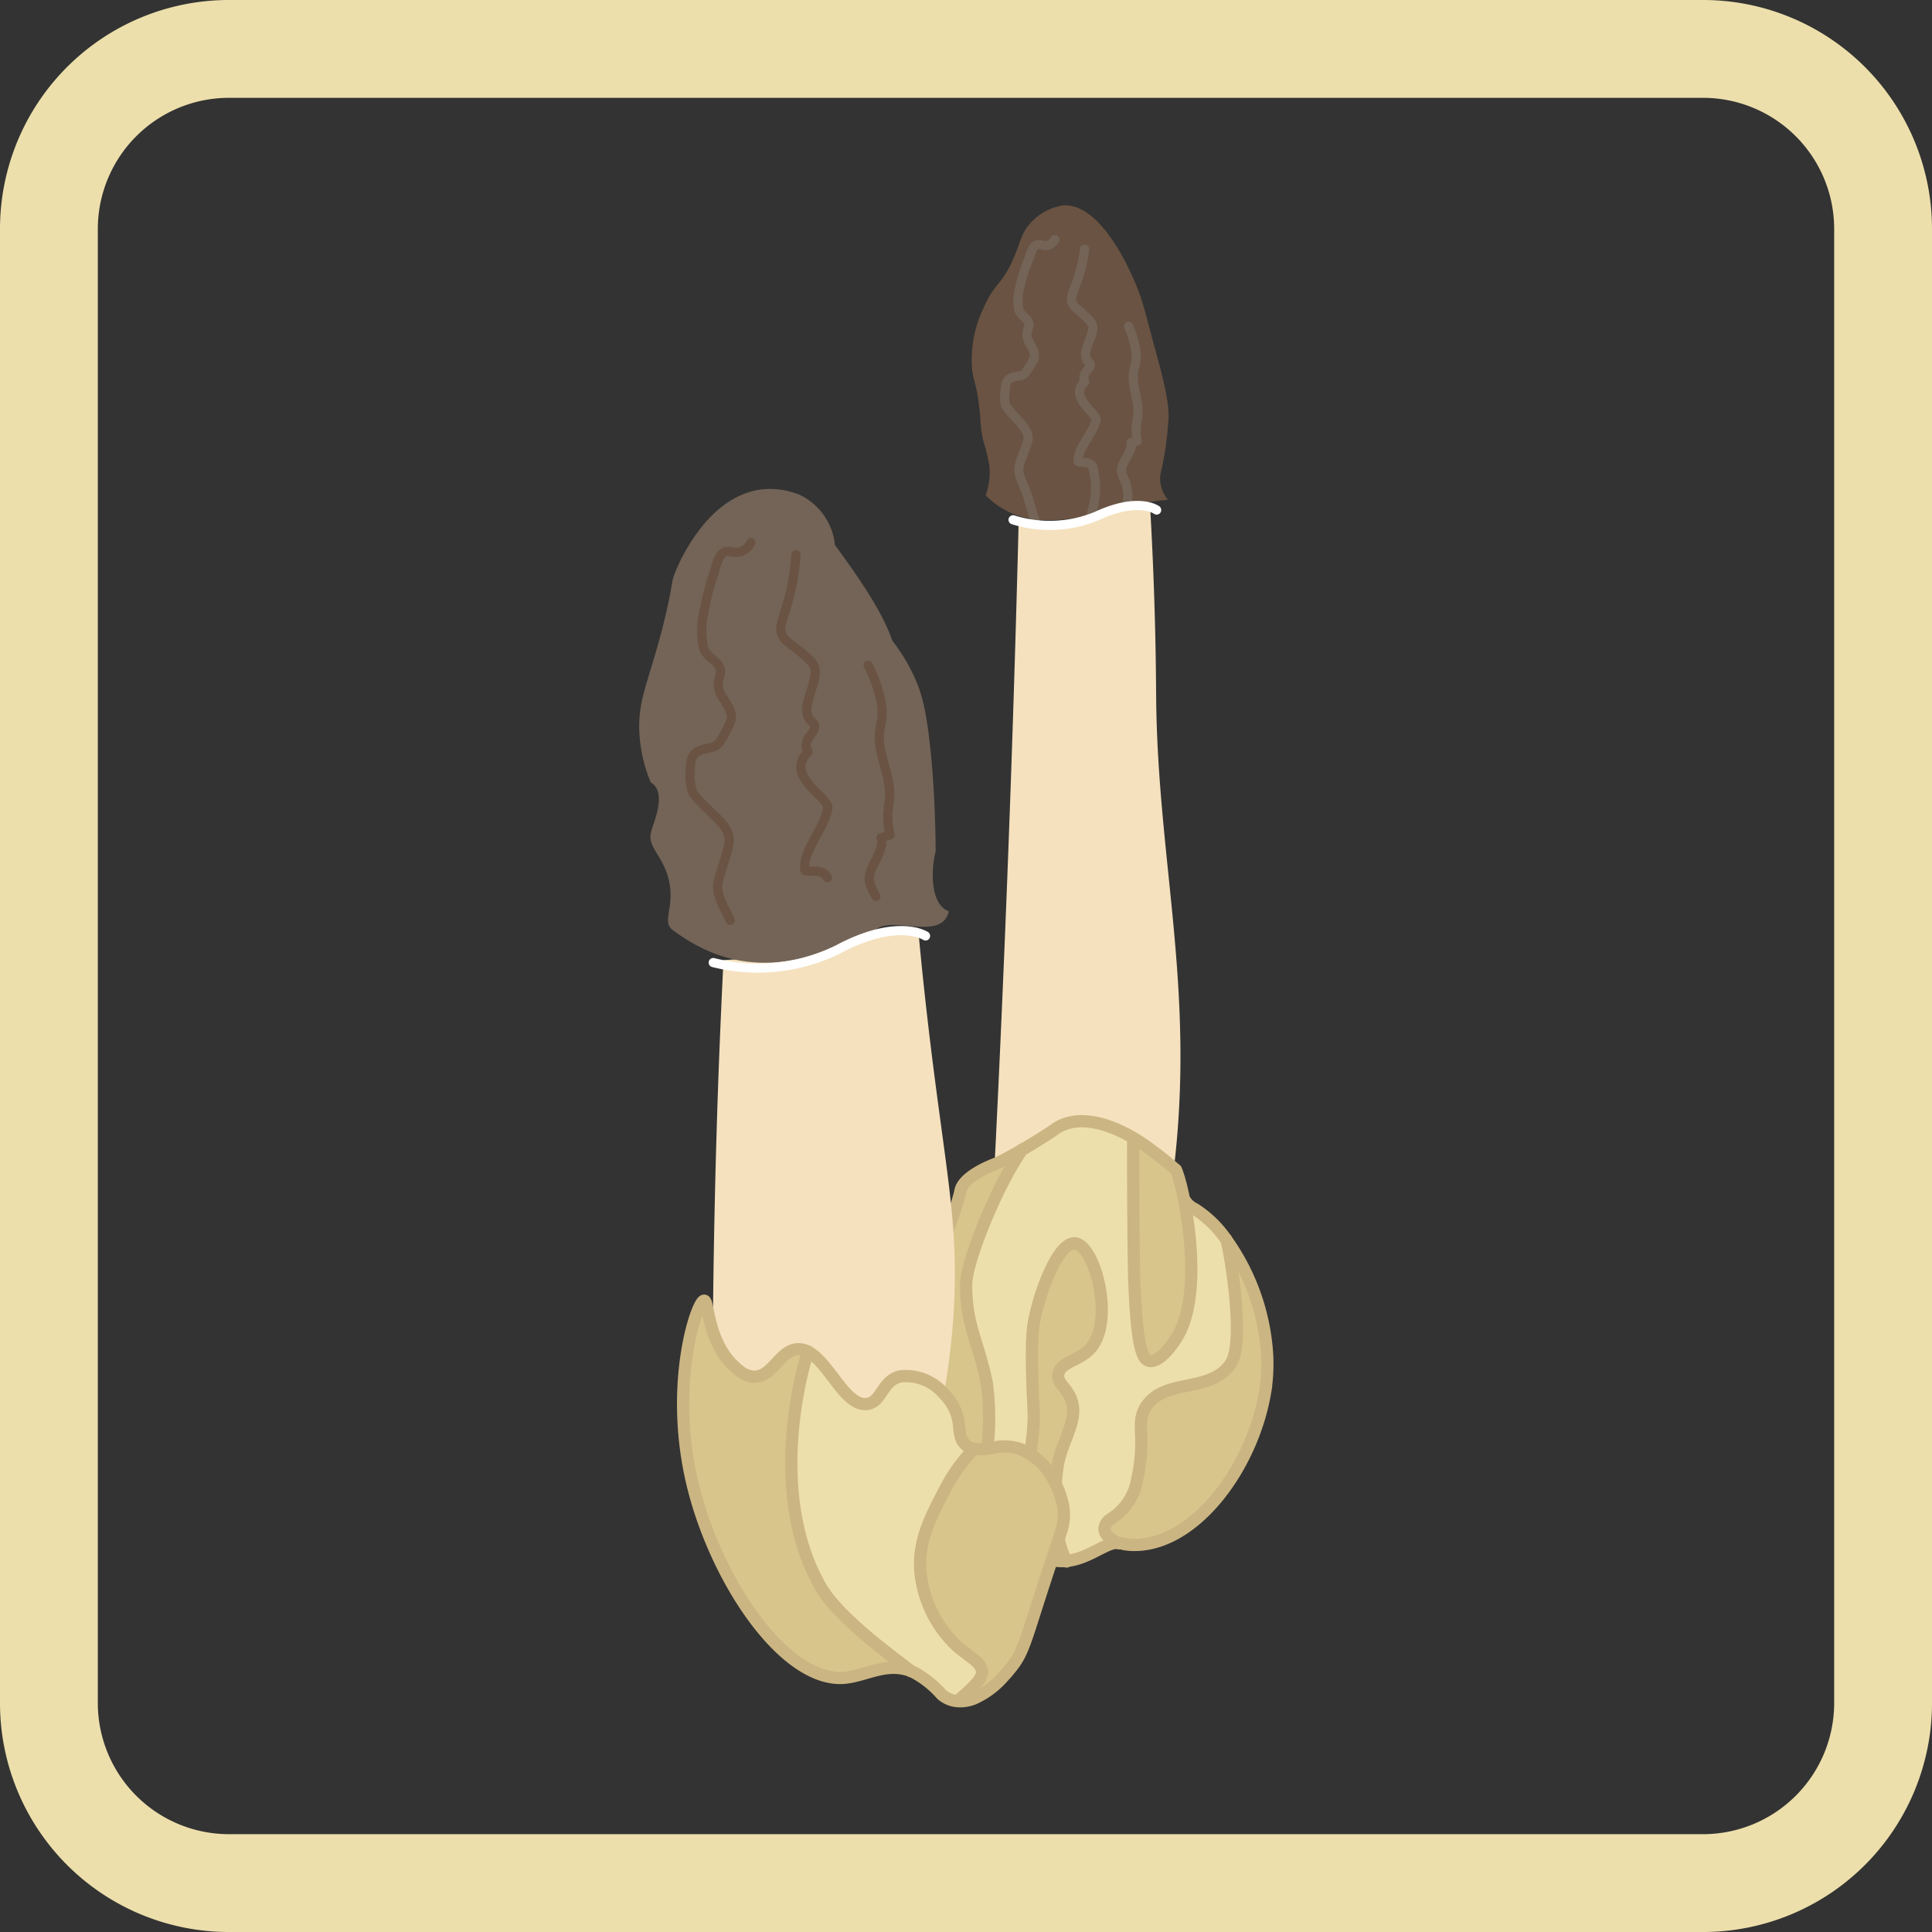 <svg id="Слой_1" data-name="Слой 1" xmlns="http://www.w3.org/2000/svg" viewBox="0 0 158 158"><rect x="0" y="0" width="158" height="158" fill="#333333" stroke="none"/><defs><style>.cls-1{fill:#eddfab;}.cls-2{fill:#f5e1be;}.cls-3{fill:#6a5342;}.cls-10,.cls-4,.cls-5,.cls-7,.cls-8{fill:none;}.cls-4{stroke:#736457;}.cls-10,.cls-4,.cls-5,.cls-8{stroke-linecap:round;stroke-linejoin:round;}.cls-10,.cls-4,.cls-5{stroke-width:0.75px;}.cls-5{stroke:#fff;}.cls-6{fill:#d8c58b;}.cls-7,.cls-8{stroke:#cbb582;}.cls-7{stroke-miterlimit:10;}.cls-9{fill:#736457;}.cls-10{stroke:#6a5342;}</style></defs><g id="_03._Веселка" data-name="03. Веселка"><path class="cls-1" d="M139.28,8A10.73,10.73,0,0,1,150,18.72V139.28A10.73,10.73,0,0,1,139.28,150H18.72A10.73,10.73,0,0,1,8,139.28V18.72A10.73,10.73,0,0,1,18.72,8H139.28m0-8H18.72A18.72,18.72,0,0,0,0,18.72V139.28A18.72,18.72,0,0,0,18.72,158H139.28A18.72,18.72,0,0,0,158,139.28V18.72A18.72,18.72,0,0,0,139.28,0Z"/><path class="cls-2" d="M93.14,41.15c.3.05.61.12.91.15.12,2.12.21,4,.28,5.8.2,5.09.21,8.84.22,9.79.1,14,3.47,24.74,1.21,40.52-.44,3.12-1,5.58-1.27,6.79l-13.43-3.49q.31-5.92.59-11.89,1.09-23.41,1.66-46.3c.41.15.88.15,1.27.27a5.16,5.16,0,0,0,1.53.24,6.16,6.16,0,0,0,2.45-.49h0a.41.41,0,0,0,.36-.15,29.53,29.53,0,0,1,2.77-1.18h0s0,0,.07,0l.19,0A3,3,0,0,1,93.14,41.15Z"/><path class="cls-3" d="M95.52,40.88c-4.75.26-10.71,3.84-14.91-.37a5.71,5.71,0,0,0,.31-2.4,20.06,20.06,0,0,0-.54-2.2c-.24-1.15-.14-1.44-.33-2.88-.22-1.72-.44-1.85-.55-2.85a9.7,9.7,0,0,1,.94-5c.91-2.11,1.5-1.8,2.5-4.18.56-1.33.6-1.95,1.32-2.74A4.5,4.5,0,0,1,87,16.79c3.41-.12,6,6.61,6.24,7.39.21.54.47,1.54,1,3.54,1,3.61,1.44,5.44,1.3,6.78a26.08,26.08,0,0,1-.57,4,2.63,2.63,0,0,0-.1.62A2.81,2.81,0,0,0,95.52,40.88Z"/><path class="cls-4" d="M84.67,42.62c-.26-.71-.49-1.68-.75-2.39s-.72-1.45-.58-2.1.54-1.39.72-2.1-.63-1.46-1.11-2a7.57,7.57,0,0,1-.63-.75,1.06,1.06,0,0,1-.11-.21,2.85,2.85,0,0,1,0-1.13c0-.49.07-.89.6-1.09.33-.13.75-.05,1-.32a4.79,4.79,0,0,0,.58-.88c.4-.61.16-.94-.16-1.57a1.32,1.32,0,0,1-.24-.9c.06-.32.27-.55.1-.88s-.66-.56-.78-1a4.35,4.35,0,0,1,.14-2,13.29,13.29,0,0,1,.7-2.16c.15-.39.28-1.12.79-1.14.3,0,.46.15.78.05a.91.91,0,0,0,.54-.46"/><path class="cls-4" d="M92.3,26.68c.07.16.18.43.3.78a9.56,9.56,0,0,1,.3,1.33,3.08,3.08,0,0,1-.12,1.28c-.39,1.43.51,2.75.24,4.16A4.44,4.44,0,0,0,93,36.06l-.5.14c.11.54-.38,1.18-.61,1.64-.32.65-.14.92.13,1.55.19.42.37,1.63,0,2"/><path class="cls-4" d="M88.7,20.38a13,13,0,0,1-.59,2.55c-.35,1-.62,1.42-.41,1.87s.52.48,1.37,1.38c.44.46.33.79.15,1.34s-.6,1.29-.37,1.83c.13.29.31.28.32.51s-.5.53-.53,1a.84.84,0,0,0,.08.37c-1.41,1.26,1.06,2.57.91,3.17-.31,1.17-1.52,2.25-1.46,3.3,0,.24,1-.1,1.21.52a6.92,6.92,0,0,1-.24,4.13"/><path class="cls-5" d="M82.85,42.51a10,10,0,0,0,6.89-.33c3.38-1.56,4.85-.47,4.85-.47"/><path class="cls-1" d="M100.28,101.36c.3.85,1.55,8.32.39,10.12-1.65,2.54-5.51,1.14-7,3.64-.86,1.48.21,2.37-.81,6.46a4.67,4.67,0,0,1-2.14,2.71c-1,.95.16,1.68.76,1.91-.92-.21-2.36,1.24-4.23,1.45-1.33-2.55-.92-6.76-.68-8.07.4-2.12,1.7-3.63,1-5.34-.41-.92-1.1-1.2-1-1.88.14-1,1.61-1.06,2.51-2,2.21-2.17.51-8.59-1.13-8.73-1.28-.12-2.79,3.63-3.32,6.21-.14.7-.36,2-.07,7.48.12,2.22-.73,5.56-.62,6.79a5.29,5.29,0,0,0-2.58-3.09,4,4,0,0,0-.67-.22,21.88,21.88,0,0,0,0-5.62c-.66-3.5-1.33-5.72-1.7-8.16-.26-1.7,1.82-6.87,4.11-10.21,2.34-1.44,2.15-2.25,3.92-2.81s4.24.37,5.66,1.1l0,.06c0,1.78,0,8.54.09,11.55.22,5.44.65,6.38,1.2,6.53.79.21,1.89-1.22,2.38-2.08,2.26-3.93.94-10.31.37-11.34a2.87,2.87,0,0,0,1,1A9,9,0,0,1,100.28,101.36Z"/><path class="cls-6" d="M92.76,104.76c-.12-3-.13-9.77-.09-11.55l0-.06c.42.22.76.42,1,.55,1.92,1.18,2.25,2.93,3,4.15v0c.57,1,1.89,7.41-.37,11.34-.49.86-1.59,2.29-2.38,2.08C93.41,111.14,93,110.2,92.76,104.76Z"/><path class="cls-6" d="M87.92,101.68c1.64.14,3.34,6.56,1.13,8.73-.9.89-2.37,1-2.51,2-.09.68.6,1,1,1.88.75,1.71-.55,3.22-1,5.34-.24,1.31-.65,5.52.68,8.07a4.29,4.29,0,0,1-3.45-1.23,4.25,4.25,0,0,0,.51-2.32,7.33,7.33,0,0,0-.43-1.94c-.11-1.23.74-4.57.62-6.79-.29-5.47-.07-6.78.07-7.48C85.13,105.31,86.64,101.56,87.92,101.68Z"/><path class="cls-6" d="M100.28,101.36c.3.85,1.55,8.32.39,10.12-1.65,2.54-5.51,1.14-7,3.64-.86,1.48.21,2.37-.81,6.46a4.67,4.67,0,0,1-2.14,2.71c-1,.95.16,1.68.76,1.91l.26,0h0a5.37,5.37,0,0,0,.67.09c5.08.28,9.94-6.19,11-12.49a14.39,14.39,0,0,0,.17-3A18.06,18.06,0,0,0,100.28,101.36Z"/><path class="cls-6" d="M79.35,96.53c1.57-1,1.81-.47,3.77-1.67-2.29,3.34-4.37,8.51-4.11,10.21.37,2.44,1,4.66,1.7,8.16a21.88,21.88,0,0,1,0,5.62,4.24,4.24,0,0,0-1-.1,6,6,0,0,1-2-.08,1.44,1.44,0,0,1-.53-.35,2,2,0,0,1-.4-1.63,4.06,4.06,0,0,0-.35-1.89,4.48,4.48,0,0,0-.58-1c.59-4.59,1-8.29,1.34-12.54C78.1,98.84,78.25,97.22,79.35,96.53Z"/><path class="cls-7" d="M91.79,126.25a5.37,5.37,0,0,0,.67.09c5.08.28,9.94-6.19,11-12.49a14.39,14.39,0,0,0,.17-3,18.06,18.06,0,0,0-3.36-9.49,9,9,0,0,0-2.56-2.48,1.9,1.9,0,0,1-.85-.78"/><path class="cls-7" d="M83.83,126.42a4.29,4.29,0,0,0,3.45,1.23c1.87-.21,3.31-1.66,4.23-1.45l.26,0"/><path class="cls-8" d="M100.28,101.36c.3.85,1.55,8.32.39,10.12-1.65,2.54-5.51,1.14-7,3.64-.86,1.48.21,2.37-.81,6.46a4.67,4.67,0,0,1-2.14,2.71c-1,.95.16,1.68.76,1.91a.75.75,0,0,0,.26,0"/><path class="cls-8" d="M83.91,122.16c-.11-1.23.74-4.57.62-6.79-.29-5.47-.07-6.78.07-7.48.53-2.58,2-6.33,3.32-6.21,1.64.14,3.34,6.56,1.13,8.73-.9.89-2.37,1-2.51,2-.09.68.6,1,1,1.88.75,1.71-.55,3.22-1,5.34-.24,1.31-.65,5.52.68,8.07"/><path class="cls-8" d="M92.67,93.21c0,1.78,0,8.54.09,11.55.22,5.44.65,6.38,1.2,6.53.79.21,1.89-1.22,2.38-2.08,2.26-3.93.38-12.5-.18-13.54"/><path class="cls-8" d="M83.6,94c-2.29,3.34-4.58,9.32-4.59,11,0,3.5,1,4.66,1.7,8.16a21.88,21.88,0,0,1,0,5.62"/><path class="cls-8" d="M96.16,95.67a21.84,21.84,0,0,0-1.77-1.44c-2.9-2.27-6.17-3.34-8.17-1.84a46,46,0,0,1-4.59,2.71s-2.95,1-3.1,2.39a25.26,25.26,0,0,1-1.75,4.74"/><path class="cls-2" d="M74.4,75.89c.23,0,.46,0,.68,0,.16,1.72.39,4.12.72,7,1.43,12.53,2.64,16.83,2.2,24.28a58.53,58.53,0,0,1-.8,6.76,4.06,4.06,0,0,0-3.51-1.38c-1.17.26-1.45,1.3-2,1.88a1.23,1.23,0,0,1-.73.38c-1.8.23-3.1-3.42-4.86-4.29a1.54,1.54,0,0,0-.89-.18c-1.46.14-2,2.39-3.64,2.23a2.09,2.09,0,0,1-1-.43l-2.28-.5c0-4.17.06-7.75.11-10.59.17-9.23.47-16.09.58-18.53.07-1.65.14-3,.19-4L67,78A13.85,13.85,0,0,1,74.4,75.89Z"/><path class="cls-1" d="M77.27,121.82a14,14,0,0,1,2.39-3.33,1.52,1.52,0,0,1-.57-.28c-.52-.42-.53-.93-.6-1.57a4.16,4.16,0,0,0-.59-1.83,4.77,4.77,0,0,0-.7-.87,4.06,4.06,0,0,0-3.51-1.38c-1.17.26-1.45,1.3-2,1.88a1.23,1.23,0,0,1-.73.38c-1.8.23-3.1-3.42-4.86-4.29-.56,1.65-3.3,11.74,1.05,19.27,1.47,2.54,5.84,5.67,7.35,6.84h0a1.3,1.3,0,0,1,.25.1,8,8,0,0,1,2.26,1.8,2.23,2.23,0,0,0,1.2.54,2.93,2.93,0,0,0,1.44-.2l-.17-.57c-.29.09-.5.1-.52.06s1.35-.64,1.42-1.56-1.14-1.38-2.2-2.33a9.61,9.61,0,0,1-2.84-5.95C75.07,126.05,76.08,124.11,77.27,121.82Z"/><path class="cls-6" d="M74.47,136.64c-1.79-.65-3.27.17-4.77.47a6.13,6.13,0,0,1-.73.11c-5,.3-10.72-8.44-12.46-16.41s.53-14.45,1.08-14.44c.38,0,.23,3.42,2.59,5.5.12.11.24.2.34.28a2.09,2.09,0,0,0,1,.43c1.62.16,2.18-2.09,3.64-2.23a1.54,1.54,0,0,1,.89.18c-.56,1.65-3.3,11.74,1.05,19.27C68.59,132.34,73,135.47,74.47,136.64Z"/><path class="cls-6" d="M86.92,123a7.59,7.59,0,0,0-.68-1.87,5.3,5.3,0,0,0-2.94-2.74,3.77,3.77,0,0,0-.7-.14,4.51,4.51,0,0,0-1,0,6,6,0,0,1-2,.17,14,14,0,0,0-2.39,3.33c-1.19,2.29-2.2,4.23-2,6.71a9.61,9.61,0,0,0,2.84,5.95c1.06,1,2.26,1.47,2.2,2.33s-1.49,1.44-1.42,1.56.23,0,.52-.06l.17.57A7,7,0,0,0,82,137.09c.21-.23.39-.43.51-.59,1.11-1.31,1.23-2.13,2.79-6.93.66-2,1.1-3.29,1.36-4.16A4.29,4.29,0,0,0,86.92,123Z"/><path class="cls-9" d="M77.6,74.53C77,77,73.1,74.88,71.66,76c-6,3.12-11.27,4.13-16.72,0-.76-.69.16-1.73-.18-3.72-.39-2.26-1.93-3-1.49-4.31.16-.71,1.33-3.16-.06-4a12.31,12.31,0,0,1-.94-4.5c0-2.42.71-3.57,1.91-8.12,1-4,.58-3.48,1.14-4.79.42-1,2.77-6.14,7.12-6.55a6.44,6.44,0,0,1,2.92.44h0a5.11,5.11,0,0,1,2.92,4.12c1.59,2.17,3.85,5.31,4.69,7.82a14.81,14.81,0,0,1,1.89,3.16c.57,1.29,1,2.83,1.38,7.33.14,1.76.26,4,.28,6.75C76.2,70.77,75.94,73.91,77.6,74.53Z"/><path class="cls-10" d="M65.1,45.36a19.42,19.42,0,0,1-.65,3.83C64,50.78,63.64,51.35,64,52s.82.66,2.17,1.93c.68.64.55,1.14.33,2s-.77,2-.39,2.74c.21.42.49.39.52.73,0,.55-.69.84-.7,1.54a1.32,1.32,0,0,0,.15.56c-2,2,1.8,3.72,1.62,4.62-.35,1.76-2.06,3.47-1.88,5,0,.35,1.42-.24,1.85.66"/><path class="cls-10" d="M59.72,75.26c-.38-.87-1.21-2.09-1-3.08s.69-2.11.89-3.18c.24-1.23-1.06-2.11-1.82-2.92a12.65,12.65,0,0,1-1-1.06,1.34,1.34,0,0,1-.17-.31,4,4,0,0,1-.16-1.66c0-.74,0-1.33.79-1.68.49-.22,1.11-.14,1.51-.56a8.18,8.18,0,0,0,.78-1.35c.55-.94.16-1.42-.37-2.33a1.9,1.9,0,0,1-.43-1.31c.06-.48.34-.84.08-1.32s-1-.78-1.26-1.45a6.31,6.31,0,0,1,0-2.93,19.49,19.49,0,0,1,.84-3.28c.19-.58.33-1.67,1.08-1.75.44,0,.69.18,1.16,0a1.32,1.32,0,0,0,.76-.72"/><path class="cls-10" d="M71,54.41a9.69,9.69,0,0,1,.51,1.13,11.52,11.52,0,0,1,.56,1.94A4.57,4.57,0,0,1,72,59.4c-.45,2.16,1,4,.73,6.15a6.25,6.25,0,0,0,.06,2.73l-.73.24c.22.8-.47,1.79-.77,2.5-.41,1-.12,1.37.34,2.28"/><path class="cls-8" d="M74.47,136.64c-1.79-.65-3.27.17-4.77.47a6.13,6.13,0,0,1-.73.11c-5,.3-10.72-8.44-12.46-16.41s.53-14.45,1.08-14.44c.38,0,.23,3.42,2.59,5.5.12.11.24.2.34.28a2.09,2.09,0,0,0,1,.43c1.62.16,2.18-2.09,3.64-2.23a1.54,1.54,0,0,1,.89.18c1.76.87,3.06,4.52,4.86,4.29a1.23,1.23,0,0,0,.73-.38c.58-.58.86-1.62,2-1.88a4.06,4.06,0,0,1,3.51,1.38,4.77,4.77,0,0,1,.7.87,4.16,4.16,0,0,1,.59,1.83c.07.64.08,1.15.6,1.57a1.52,1.52,0,0,0,.57.28,6,6,0,0,0,2-.17,4.51,4.51,0,0,1,1,0,3.77,3.77,0,0,1,.7.14,5.3,5.3,0,0,1,2.94,2.74,7.59,7.59,0,0,1,.68,1.87,4.29,4.29,0,0,1-.22,2.37c-.26.87-.7,2.13-1.36,4.16-1.56,4.8-1.68,5.62-2.79,6.93-.12.16-.3.36-.51.59a7,7,0,0,1-2.41,1.79,2.93,2.93,0,0,1-1.44.2,2.23,2.23,0,0,1-1.2-.54,8,8,0,0,0-2.26-1.8,1.3,1.3,0,0,0-.25-.1"/><path class="cls-8" d="M79.66,118.49a14,14,0,0,0-2.39,3.33c-1.19,2.29-2.2,4.23-2,6.71a9.61,9.61,0,0,0,2.84,5.95c1.06,1,2.26,1.47,2.2,2.33s-2,2.17-1.91,2.29"/><path class="cls-8" d="M74.48,136.64h0c-1.51-1.17-5.88-4.3-7.35-6.84-4.35-7.53-1.61-17.62-1.05-19.27"/><path class="cls-5" d="M58.33,78.72a14.86,14.86,0,0,0,10.19-1.07c4.9-2.62,7.17-1.11,7.17-1.11"/></g></svg>